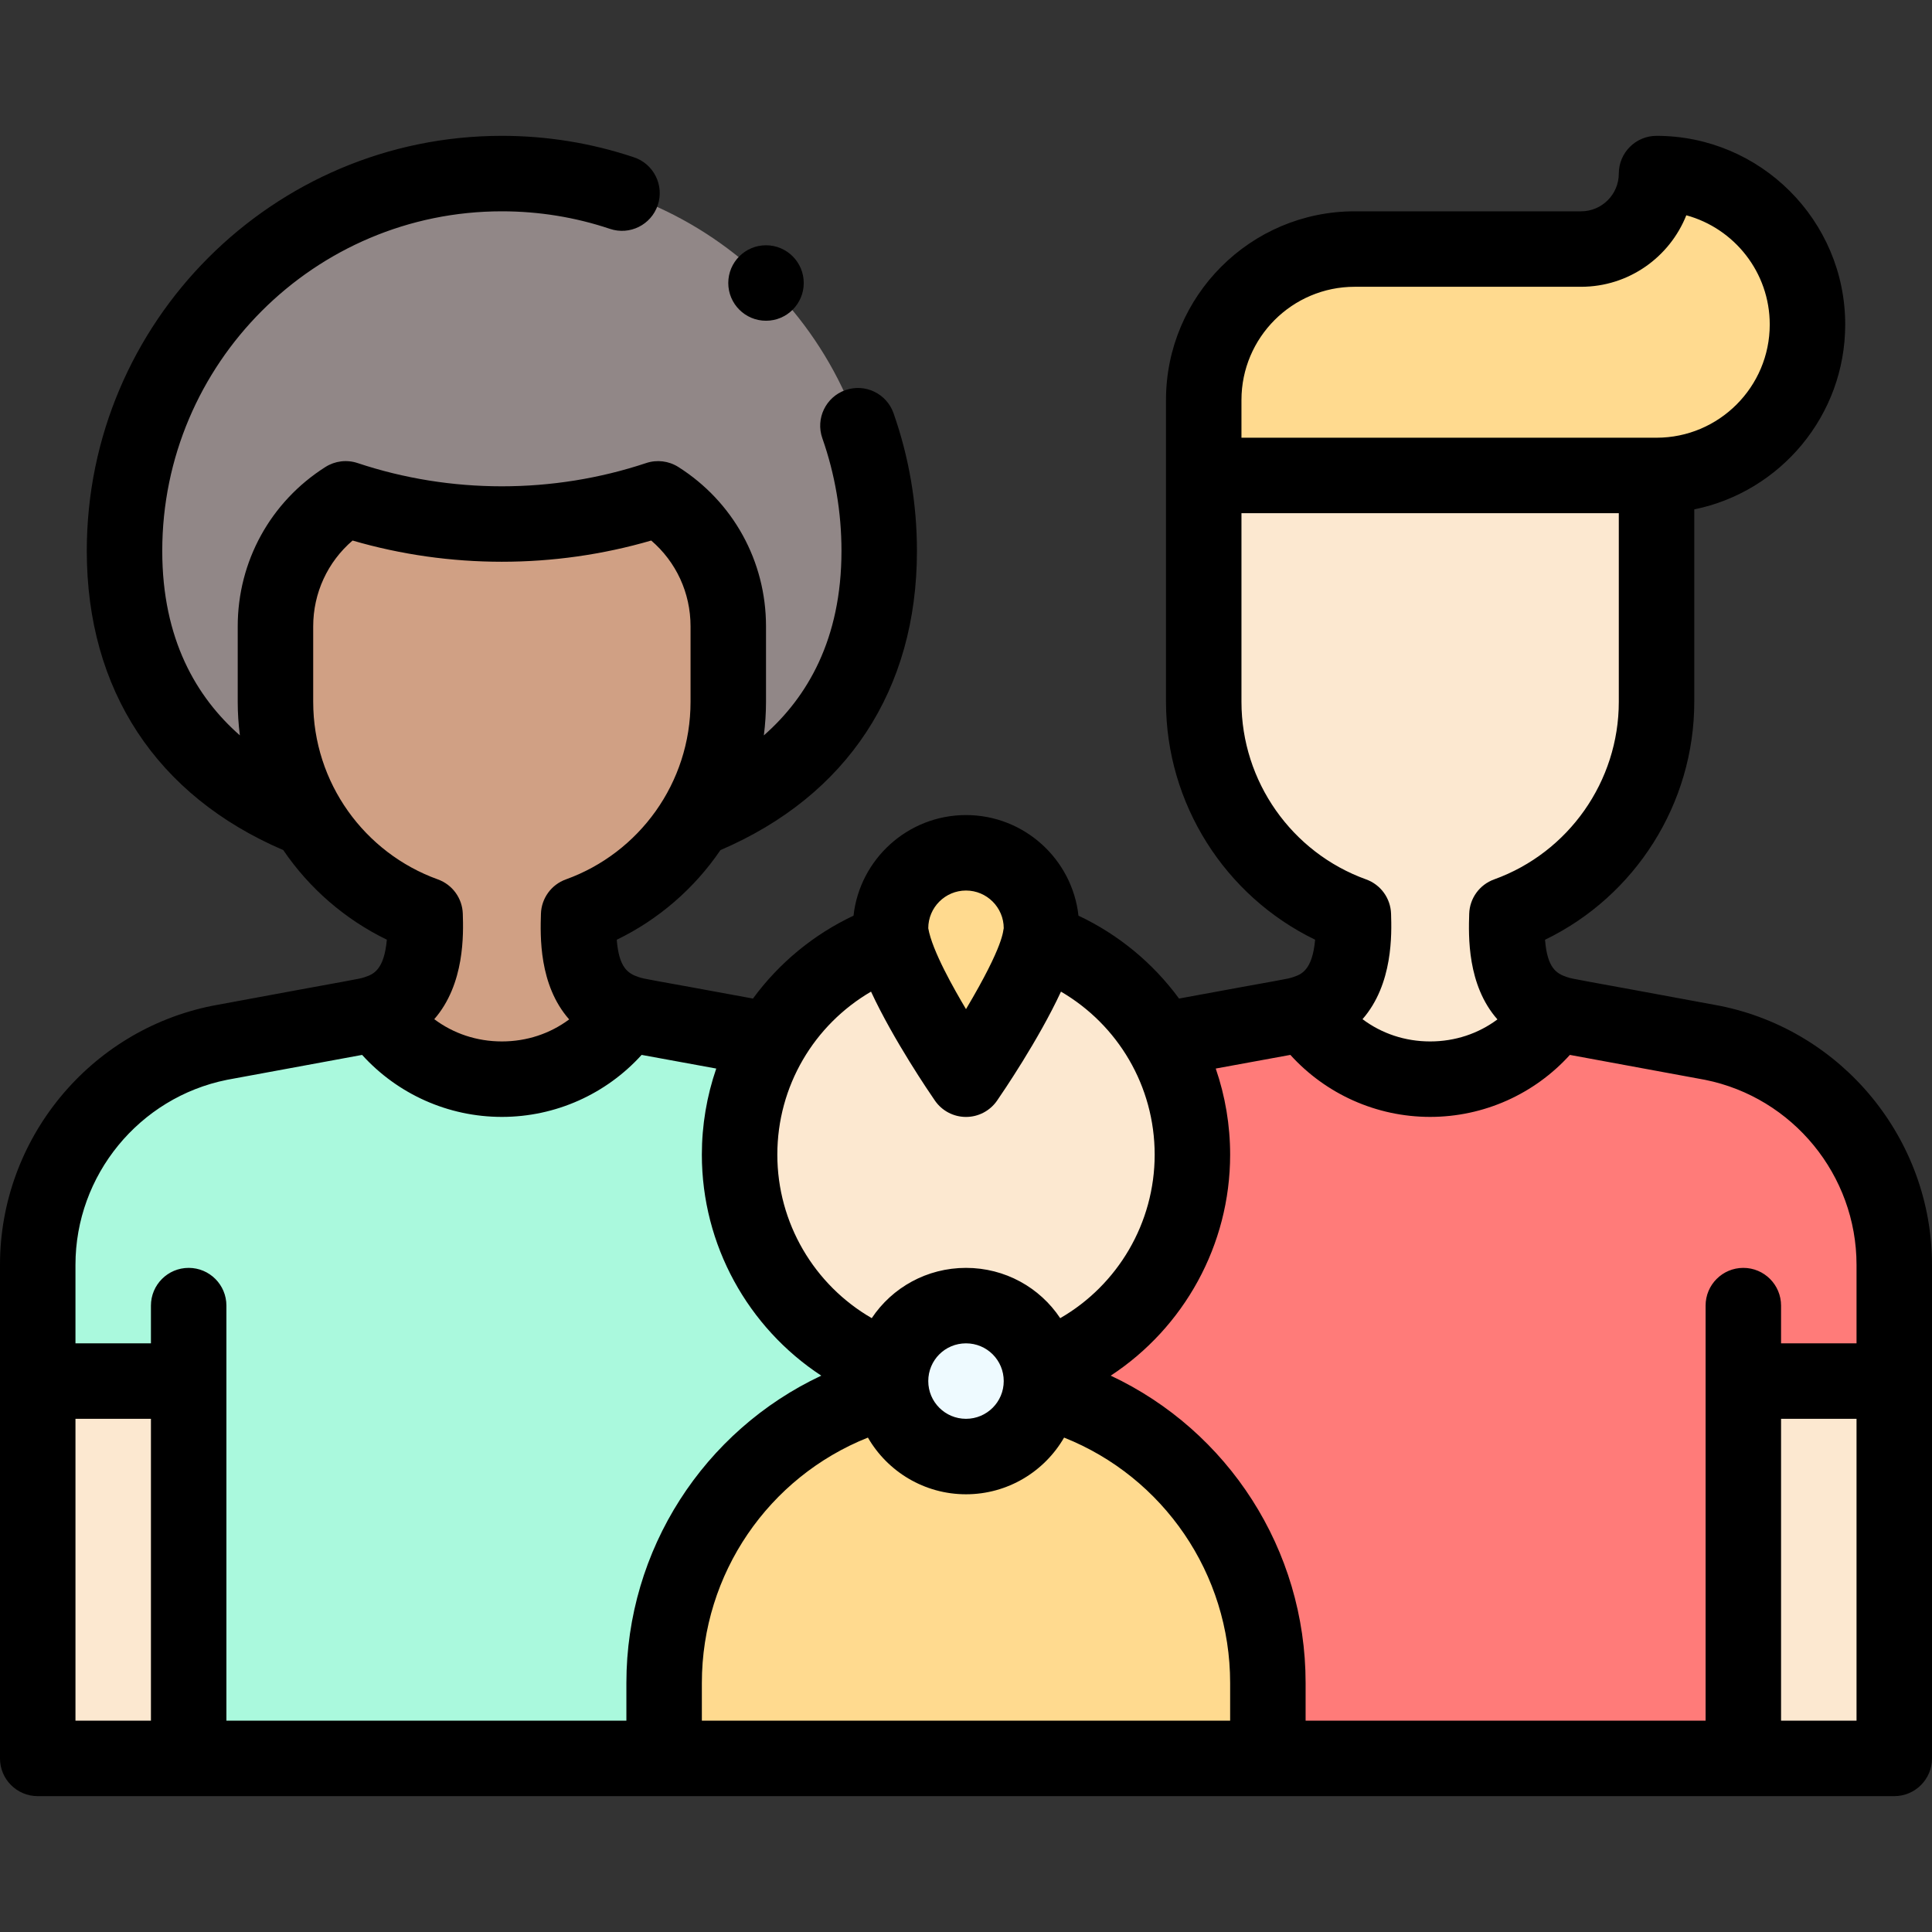 <svg id="Capa_1" enable-background="new 0 0 512 512" height="512" viewBox="0 0 512 512" width="512" xmlns="http://www.w3.org/2000/svg"><rect x="0" y="0" width="512" height="512" fill="#333333" stroke="none"/><g><g><path d="m453.77 276.35-38.56-7.11h-72.42l-35.02 6.41-32.04 87.03h-.01l60.28 103.32h126l40-100v-30.81c0-28.6-20.19-53.23-48.23-58.84z" fill="#ff7b79"/><path d="m236.27 362.68-32.04-87.03-35.02-6.41h-72.42l-38.56 7.11c-28.04 5.61-48.23 30.24-48.23 58.84v30.81l40 100h126l60.28-103.32z" fill="#aaf9dd"/><path d="m275.57 249.26h-39.14c-23.833 8.224-40.43 30.756-40.43 56.74 0 26.23 16.83 48.52 40.27 56.68h.01 39.44.01c23.44-8.16 40.27-30.45 40.27-56.68 0-25.947-16.567-48.506-40.43-56.74z" fill="#fce8d0"/><path d="m275.85 368.48h-.01-39.68-.01c-34.58 8.83-60.15 40.19-60.15 77.52v20h160v-20c0-37.33-25.57-68.69-60.15-77.52z" fill="#ffda8f"/><path d="m462 366h40v100h-40z" fill="#fce8d0"/><path d="m439 46c22.09 0 40 17.91 40 40s-17.91 40-40 40h-120v-20c0-22.09 17.91-40 40-40h60c11.05 0 20-8.95 20-20z" fill="#ffda8f"/><path d="m439 126v60c0 25.99-16.53 48.13-39.65 56.46-.35 11.3 1.05 22.1 12.77 25.97-15.9 23.43-50.37 23.4-66.24 0v-.01c11.15-3.72 13.14-14.04 12.77-25.96-23.12-8.33-39.65-30.47-39.65-56.46v-60z" fill="#fce8d0"/><circle cx="256" cy="366" fill="#eefaff" r="20"/><path d="m276 246c0 11.2-19.878 39.762-20 40-.051-.1-20-29.009-20-40 0-11.05 8.95-20 20-20s20 8.95 20 20z" fill="#ffda8f"/><path d="m133 46c-55.23 0-100 44.77-100 100 0 36.5 19.55 59.7 48.76 71.23h102.48c29.21-11.53 48.76-34.73 48.76-71.23 0-55.23-44.77-100-100-100z" fill="#918787"/><path d="m193 165.96v20.04c0 25.729-16.291 48.048-39.65 56.46-.35 11.3 1.05 22.1 12.77 25.97-15.9 23.43-50.37 23.4-66.24 0v-.01c11.15-3.72 13.14-14.04 12.77-25.96-23.326-8.4-39.65-30.687-39.65-56.46v-20c0-14.22 7.42-26.71 18.6-33.8 26.87 8.96 55.94 8.95 82.81 0 11.18 7.08 18.59 19.55 18.59 33.76z" fill="#d0a084"/><path d="m10 366h40v100h-40z" fill="#fce8d0"/></g><g><path d="m455.732 266.544c-.049-.01-.099-.02-.148-.029-39.544-7.351-38.486-6.967-40.328-7.581-2.815-.93-5.215-2.425-5.808-9.888 23.925-11.569 39.552-36.064 39.552-63.046v-51.006c22.795-4.646 40-24.847 40-48.994 0-27.57-22.43-50-50-50-5.523 0-10 4.477-10 10 0 5.514-4.486 10-10 10h-60c-27.57 0-50 22.43-50 50v80c0 26.969 15.614 51.455 39.521 63.032-.735 8.21-3.726 9.208-5.892 9.932-1.66.57-1.599.374-30.172 5.663-6.917-9.432-16.085-16.985-26.646-21.963-1.666-14.977-14.397-26.664-29.811-26.664s-28.145 11.687-29.81 26.664c-10.562 4.978-19.73 12.531-26.646 21.963-28.785-5.329-28.434-5.074-30.288-5.692-2.815-.93-5.215-2.425-5.809-9.891 11.028-5.342 20.551-13.565 27.482-23.76 33.611-14.428 52.071-42.463 52.071-79.284 0-12.514-2.087-24.794-6.203-36.499-1.833-5.21-7.542-7.949-12.751-6.116-5.21 1.832-7.948 7.541-6.116 12.751 3.364 9.567 5.07 19.615 5.07 29.864 0 23.387-9.052 38.772-20.572 48.884.374-2.935.572-5.901.572-8.884v-20.04c0-17.214-8.688-32.993-23.24-42.208-2.537-1.605-5.661-1.988-8.51-1.039-24.677 8.219-51.841 8.219-76.486.001-2.854-.952-5.98-.569-8.519 1.041-14.556 9.23-23.245 25.023-23.245 42.245v20c0 2.983.198 5.948.572 8.883-11.52-10.111-20.572-25.496-20.572-48.883 0-49.626 40.374-90 90-90 9.812 0 19.453 1.566 28.657 4.655 5.237 1.756 10.904-1.063 12.662-6.299 1.757-5.236-1.063-10.905-6.299-12.662-11.259-3.778-23.041-5.694-35.02-5.694-60.654 0-110 49.346-110 110 0 36.821 18.46 64.856 52.071 79.285 6.924 10.184 16.434 18.402 27.45 23.744-.735 8.214-3.726 9.211-5.893 9.935-1.651.568-.812.229-40.212 7.553-.049.009-.099.019-.148.028-32.604 6.522-56.268 35.392-56.268 68.645v130.81c0 5.523 4.477 10 10 10h492c5.523 0 10-4.477 10-10v-130.81c0-33.253-23.664-62.123-56.268-68.646zm36.268 68.646v20.81h-20v-10c0-5.523-4.477-10-10-10s-10 4.477-10 10v110h-106v-10c0-35.387-20.569-66.835-51.646-81.439 19.416-12.733 31.646-34.609 31.646-58.561 0-7.805-1.301-15.52-3.815-22.823l19.775-3.619c9.408 10.384 22.801 16.431 37.033 16.433h.007c14.229 0 27.622-6.046 37.034-16.43l35.844 6.609c23.252 4.687 40.122 25.291 40.122 49.02zm-246 30.81c0-5.527 4.432-10 10-10 5.576 0 10 4.483 10 10 0 5.545-4.489 10-10 10-5.523 0-10-4.466-10-10zm113-290h60c12.641 0 23.481-7.859 27.891-18.947 12.726 3.473 22.109 15.135 22.109 28.947 0 16.542-13.458 30-30 30h-110v-10c0-16.542 13.458-30 30-30zm-30 110v-50h100v50c0 21.023-13.278 39.932-33.04 47.052-3.86 1.391-6.479 4.998-6.605 9.099-.181 5.856-.574 18.867 7.48 28.003-5.063 3.769-11.219 5.837-17.834 5.837-.001 0-.003 0-.004 0-6.652-.001-12.839-2.092-17.916-5.898 8.133-9.328 7.729-22.644 7.564-27.943-.127-4.1-2.746-7.707-6.605-9.098-19.763-7.12-33.04-26.029-33.04-47.052zm-73 50c5.514 0 10 4.486 10 9.99-.236.596.322 4.088-10 21.44-3.084-5.184-8.986-15.492-10-21.431 0-5.513 4.486-9.999 10-9.999zm-25.166 26.792c5.944 12.815 15.555 26.89 16.939 28.892 1.867 2.703 4.942 4.316 8.227 4.316s6.36-1.613 8.228-4.316c1.384-2.003 11.002-16.087 16.941-28.891 15.061 8.791 24.831 24.994 24.831 43.207 0 18.09-9.763 34.522-25.032 43.33-5.407-8.126-14.622-13.33-24.968-13.33-10.356 0-19.579 5.215-24.978 13.324-15.264-8.809-25.022-25.238-25.022-43.324 0-18.151 9.71-34.383 24.834-43.208zm-147.834-76.792v-20c0-8.861 3.834-17.091 10.436-22.751 25.695 7.497 53.422 7.496 79.142-.002 6.592 5.647 10.422 13.864 10.422 22.713v20.04c0 21.472-13.61 40.055-33.038 47.051-3.86 1.391-6.48 4.998-6.607 9.099-.181 5.856-.574 18.867 7.48 28.003-5.063 3.769-11.219 5.837-17.834 5.837-.001 0-.003 0-.004 0-6.652-.001-12.839-2.092-17.916-5.898 8.133-9.328 7.729-22.644 7.564-27.943-.127-4.101-2.747-7.708-6.607-9.098-19.411-6.99-33.038-25.563-33.038-47.051zm-22.878 100.17 35.841-6.609c9.408 10.382 22.799 16.428 37.031 16.43h.007c14.23 0 27.625-6.048 37.037-16.433l19.777 3.62c-2.514 7.302-3.815 15.018-3.815 22.822 0 23.952 12.23 45.828 31.646 58.561-31.077 14.604-51.646 46.052-51.646 81.439v10h-106v-110c0-5.523-4.477-10-10-10s-10 4.477-10 10v10h-20v-20.81c0-23.73 16.869-44.335 40.122-49.02zm-40.122 89.83h20v80h-20zm166 70c0-28.965 17.702-54.546 44.008-65.025 5.215 9.036 14.983 15.025 25.992 15.025s20.777-5.989 25.992-15.025c26.306 10.479 44.008 36.06 44.008 65.025v10h-140zm286 10v-80h20v80z"/><circle cx="203" cy="75" r="10"/></g></g></svg>